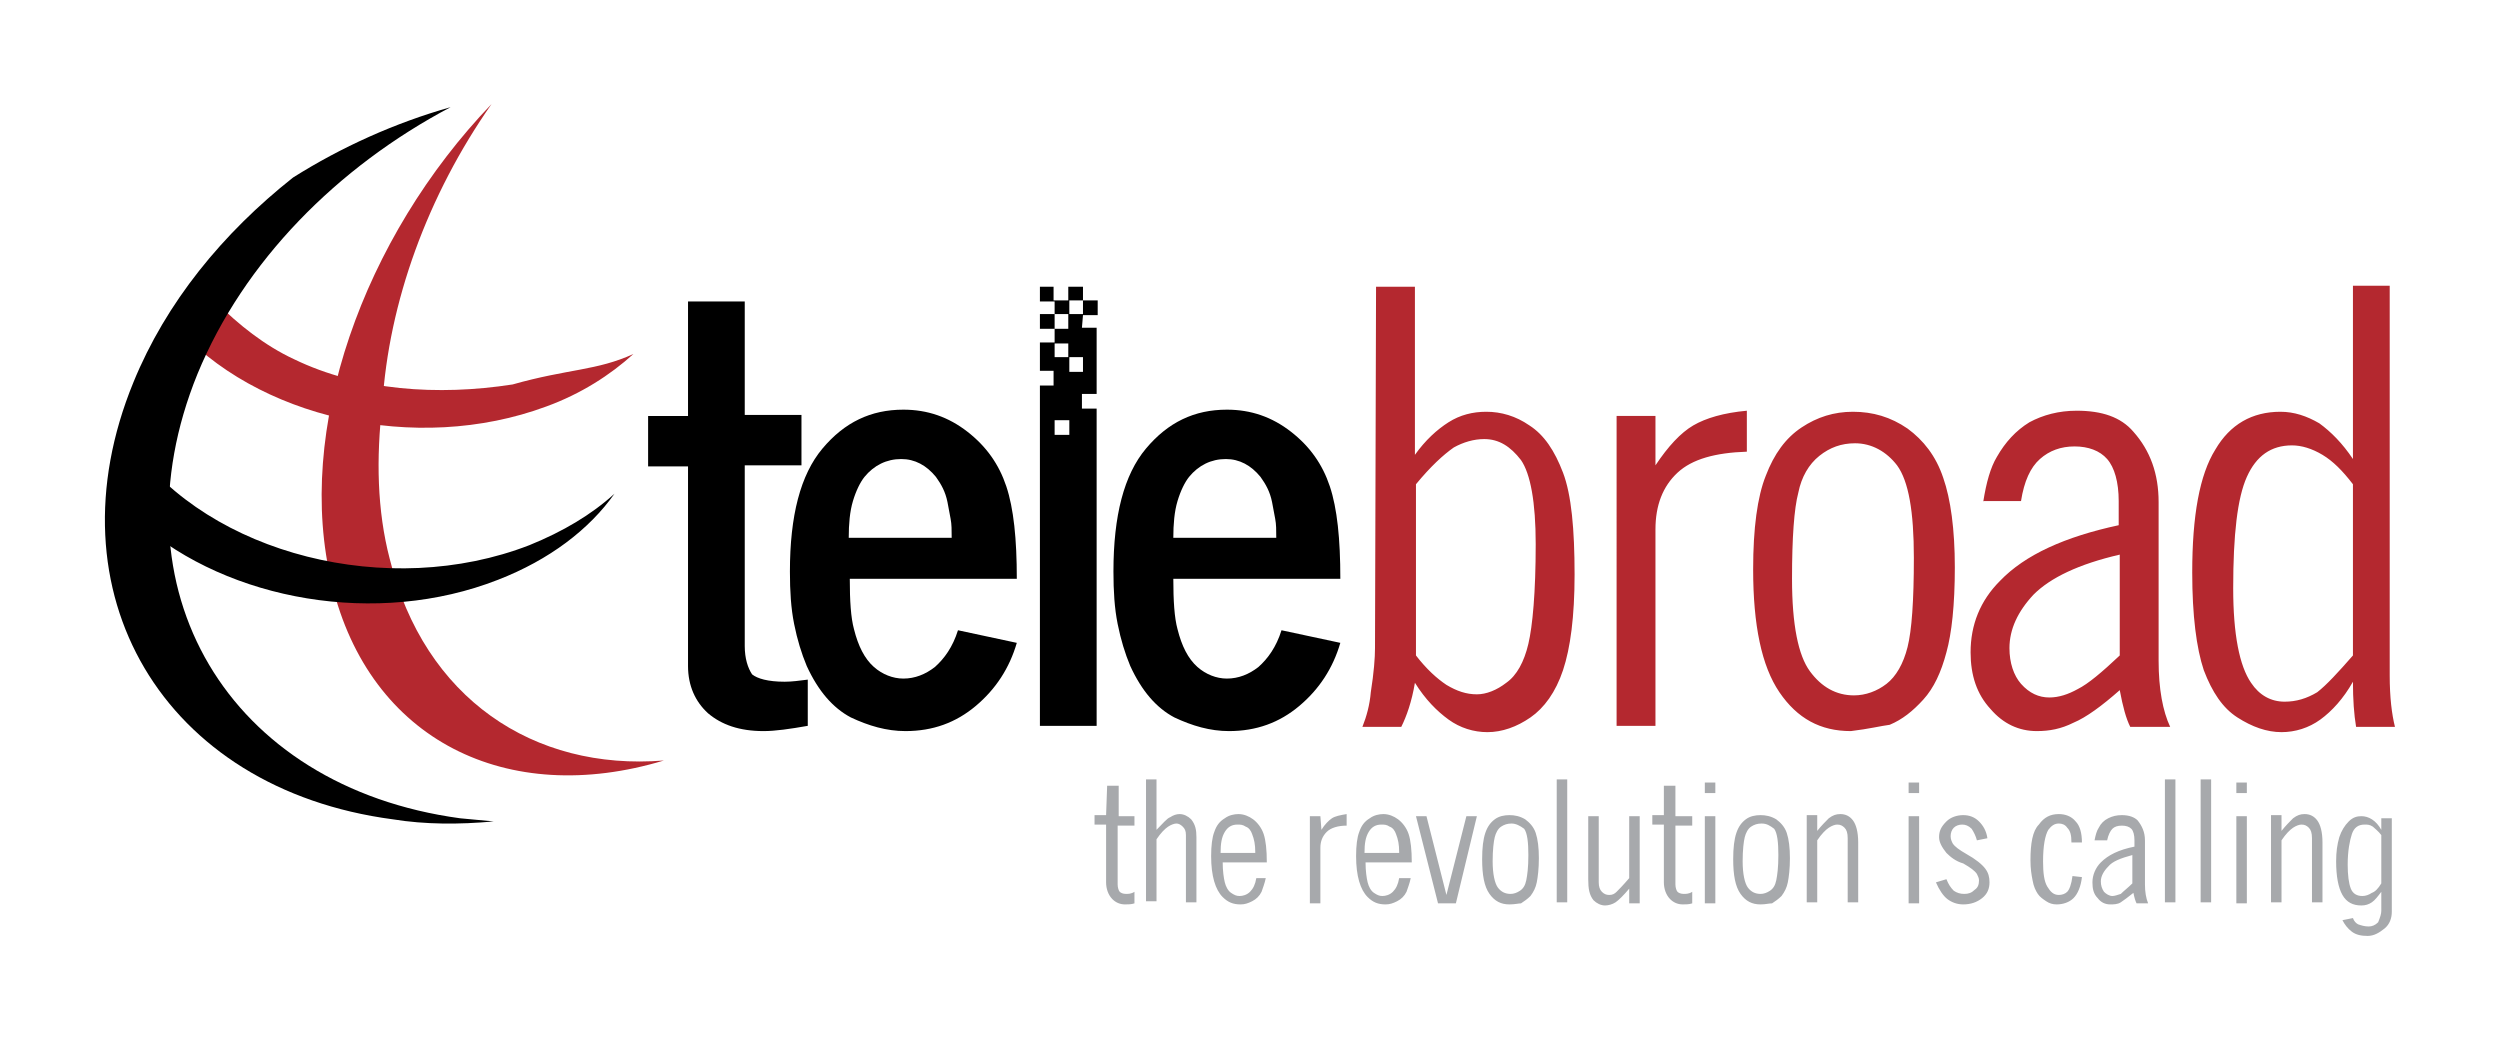 <?xml version="1.0" encoding="utf-8"?>
<!-- Generator: Adobe Illustrator 23.1.0, SVG Export Plug-In . SVG Version: 6.00 Build 0)  -->
<svg version="1.1" id="Layer_1" xmlns="http://www.w3.org/2000/svg" xmlns:xlink="http://www.w3.org/1999/xlink" x="0px" y="0px"
	 viewBox="0 0 238 99" style="enable-background:new 0 0 238 99;" xml:space="preserve">
<style type="text/css">
	.st0{fill-rule:evenodd;clip-rule:evenodd;fill:#B4282F;}
	.st1{fill-rule:evenodd;clip-rule:evenodd;}
	.st2{fill-rule:evenodd;clip-rule:evenodd;fill:#A7A9AC;}
	.st3{fill:#B4282F;}
</style>
<g>
	<path class="st0" d="M16.5,30.8c7.8,9,23.1,12.5,35.5,7.9c3.3-1.2,6.1-3,8.3-5c-3.5,1.6-6.2,1.4-11.5,2.9
		c-7.1,1.1-14.6,0.6-20.8-2.4c-2.8-1.3-5.3-3.3-7.4-5.4L16.5,30.8L16.5,30.8z"/>
	<path class="st0" d="M63.2,72.4c-14.9,4.5-28-1.9-31.6-16.8c-3.6-14.6,3-33,15.2-45.7c-6.1,8.7-9.8,18.9-10.4,28.6
		c-0.6,5.1-0.5,10.1,0.7,14.7C40.4,66.5,50.8,73.4,63.2,72.4L63.2,72.4z"/>
	<path class="st1" d="M37.4,78C15.5,75.1,4.5,56.4,12.7,36.4c3.1-7.6,8.5-14.2,15.2-19.5c4.6-2.9,9.7-5.2,15-6.7
		c-10.8,5.7-19.7,14.7-24.1,25.4c-8.3,20.4,2.9,39.3,25,42.3c1.1,0.1,2.1,0.2,3.2,0.3C43.7,78.5,40.5,78.5,37.4,78L37.4,78z"/>
	<path class="st1" d="M13.3,49.8c8.5,7.4,22.6,9.9,34.1,5.4c4.9-1.9,8.7-4.8,11.1-8.2c-2.2,2-4.9,3.6-8.1,4.9
		C37,57.1,20,52.8,12.5,42.3c-0.4-0.5-0.7-1-1-1.6c0.1,0.9,0.2,1.9,0.3,2.8C12.1,45.7,12.6,47.8,13.3,49.8L13.3,49.8z"/>
	<path class="st2" d="M105.4,74.8h1.1v2.9h1.5v0.9h-1.6v5.6c0,0.3,0.1,0.6,0.2,0.7c0.1,0.1,0.3,0.2,0.6,0.2c0.2,0,0.5,0,0.8-0.2V86
		c-0.3,0.1-0.6,0.1-0.9,0.1c-0.5,0-0.9-0.2-1.2-0.5c-0.4-0.4-0.6-1-0.6-1.6v-5.5h-1.1v-0.9h1.1L105.4,74.8L105.4,74.8z M109.1,74.2
		h1V79c0.6-0.6,1-1.1,1.3-1.2c0.3-0.2,0.6-0.3,0.9-0.3c0.4,0,0.8,0.2,1.1,0.5c0.4,0.5,0.5,1,0.5,1.7v6.2h-1v-6.4
		c0-0.4-0.1-0.6-0.3-0.8c-0.2-0.2-0.4-0.3-0.6-0.3s-0.5,0.1-0.8,0.3c-0.3,0.2-0.7,0.6-1.1,1.2v5.9h-1V74.2L109.1,74.2z M120.5,83.6
		c-0.1,0.5-0.3,1-0.4,1.3c-0.2,0.4-0.5,0.7-0.9,0.9c-0.4,0.2-0.7,0.3-1.1,0.3c-0.7,0-1.2-0.2-1.7-0.7c-0.7-0.7-1.1-2-1.1-3.9
		c0-1,0.1-1.8,0.3-2.3c0.2-0.6,0.5-1,1-1.3c0.4-0.3,0.9-0.4,1.3-0.4c0.5,0,1,0.2,1.4,0.5s0.8,0.8,1,1.4c0.2,0.6,0.3,1.5,0.3,2.7
		h-4.2c0,0.8,0.1,1.5,0.2,1.9c0.1,0.4,0.3,0.8,0.6,1c0.3,0.2,0.5,0.3,0.8,0.3s0.7-0.1,1-0.4s0.5-0.7,0.6-1.3H120.5L120.5,83.6z
		 M119.5,81.1c0-0.7-0.1-1.2-0.3-1.7c-0.1-0.3-0.3-0.6-0.6-0.7c-0.3-0.2-0.5-0.2-0.8-0.2c-0.5,0-0.9,0.2-1.2,0.7
		c-0.3,0.5-0.4,1.1-0.4,2h3.3V81.1z M125.8,79c0.3-0.5,0.7-0.9,1-1.1s0.8-0.3,1.4-0.4v1.1c-0.8,0-1.5,0.2-1.9,0.6
		c-0.4,0.4-0.6,0.9-0.6,1.5V86h-1v-8.3h1L125.8,79L125.8,79z M134.3,83.6c-0.1,0.5-0.3,1-0.4,1.3c-0.2,0.4-0.5,0.7-0.9,0.9
		c-0.4,0.2-0.7,0.3-1.1,0.3c-0.7,0-1.2-0.2-1.7-0.7c-0.7-0.7-1.1-2-1.1-3.9c0-1,0.1-1.8,0.3-2.3c0.2-0.6,0.5-1,1-1.3
		c0.4-0.3,0.9-0.4,1.3-0.4c0.5,0,1,0.2,1.4,0.5c0.4,0.3,0.8,0.8,1,1.4c0.2,0.6,0.3,1.5,0.3,2.7H130c0,0.8,0.1,1.5,0.2,1.9
		c0.1,0.4,0.3,0.8,0.6,1s0.5,0.3,0.8,0.3s0.7-0.1,1-0.4s0.5-0.7,0.6-1.3H134.3L134.3,83.6z M133.2,81.1c0-0.7-0.1-1.2-0.3-1.7
		c-0.1-0.3-0.3-0.6-0.6-0.7c-0.3-0.2-0.5-0.2-0.8-0.2c-0.5,0-0.9,0.2-1.2,0.7c-0.3,0.5-0.4,1.1-0.4,2h3.3V81.1z M134.8,77.7h1
		l1.9,7.5l1.9-7.5h1l-2,8.3h-1.7L134.8,77.7L134.8,77.7z M143.7,86.1c-0.8,0-1.4-0.3-1.9-1s-0.7-1.8-0.7-3.3c0-1.1,0.1-1.9,0.3-2.5
		c0.2-0.6,0.5-1,0.9-1.3s0.9-0.4,1.4-0.4s1,0.1,1.5,0.4c0.4,0.3,0.8,0.7,1,1.3s0.3,1.4,0.3,2.4s-0.1,1.8-0.2,2.3
		c-0.1,0.5-0.3,0.9-0.6,1.3c-0.3,0.3-0.6,0.5-0.9,0.7C144.6,86,144.2,86.1,143.7,86.1L143.7,86.1z M143.9,78.4c-0.4,0-0.7,0.1-1,0.3
		s-0.5,0.6-0.6,1c-0.1,0.4-0.2,1.2-0.2,2.3c0,1.2,0.2,2.1,0.5,2.5c0.3,0.4,0.7,0.6,1.2,0.6c0.3,0,0.6-0.1,0.9-0.3
		c0.3-0.2,0.5-0.5,0.6-1s0.2-1.2,0.2-2.4c0-1.2-0.1-2.1-0.4-2.5C144.7,78.6,144.3,78.4,143.9,78.4L143.9,78.4z M148.2,74.2h1v11.7
		h-1V74.2L148.2,74.2z M151.2,77.7h1V84c0,0.4,0.1,0.7,0.3,0.9c0.2,0.2,0.4,0.3,0.7,0.3s0.5-0.1,0.7-0.3s0.6-0.6,1.2-1.3v-5.9h1V86
		h-1v-1.4c-0.5,0.6-1,1.1-1.3,1.3c-0.3,0.2-0.7,0.3-1,0.3c-0.4,0-0.8-0.2-1.1-0.5c-0.4-0.5-0.5-1.1-0.5-2L151.2,77.7L151.2,77.7z
		 M158.4,74.8h1.1v2.9h1.6v0.9h-1.6v5.6c0,0.3,0.1,0.6,0.2,0.7c0.1,0.1,0.3,0.2,0.6,0.2c0.2,0,0.5,0,0.8-0.2V86
		c-0.3,0.1-0.6,0.1-0.9,0.1c-0.5,0-0.9-0.2-1.2-0.5c-0.4-0.4-0.6-1-0.6-1.6v-5.5h-1.1v-0.9h1.1L158.4,74.8L158.4,74.8z M162.3,74.5
		h1v1h-1V74.5L162.3,74.5z M162.3,77.7h1V86h-1V77.7L162.3,77.7z M167.6,86.1c-0.8,0-1.4-0.3-1.9-1s-0.7-1.8-0.7-3.3
		c0-1.1,0.1-1.9,0.3-2.5c0.2-0.6,0.5-1,0.9-1.3s0.9-0.4,1.4-0.4s1,0.1,1.5,0.4c0.4,0.3,0.8,0.7,1,1.3s0.3,1.4,0.3,2.4
		s-0.1,1.8-0.2,2.3c-0.1,0.5-0.3,0.9-0.6,1.3c-0.3,0.3-0.6,0.5-0.9,0.7C168.4,86,168.1,86.1,167.6,86.1L167.6,86.1z M167.7,78.4
		c-0.4,0-0.7,0.1-1,0.3s-0.5,0.6-0.6,1c-0.1,0.4-0.2,1.2-0.2,2.3c0,1.2,0.2,2.1,0.5,2.5c0.3,0.4,0.7,0.6,1.2,0.6
		c0.3,0,0.6-0.1,0.9-0.3c0.3-0.2,0.5-0.5,0.6-1s0.2-1.2,0.2-2.4c0-1.2-0.1-2.1-0.4-2.5C168.5,78.6,168.2,78.4,167.7,78.4L167.7,78.4
		z M173,79.1c0.4-0.5,0.8-0.9,1.1-1.2c0.4-0.3,0.7-0.4,1.1-0.4c0.5,0,0.9,0.2,1.2,0.6c0.3,0.4,0.5,1.1,0.5,2.1v5.7h-1v-6.1
		c0-0.5-0.1-0.8-0.3-1s-0.4-0.3-0.7-0.3c-0.2,0-0.5,0.1-0.8,0.3s-0.7,0.6-1.1,1.2v5.9h-1v-8.3h1V79.1L173,79.1z M181.7,74.5h1v1h-1
		V74.5L181.7,74.5z M181.7,77.7h1V86h-1V77.7L181.7,77.7z M185.3,81.2c-0.4-0.5-0.7-1-0.7-1.5c0-0.6,0.2-1,0.7-1.5
		c0.4-0.4,1-0.6,1.6-0.6s1.1,0.2,1.5,0.6c0.4,0.4,0.7,0.9,0.8,1.6l-1,0.2c-0.1-0.4-0.3-0.8-0.5-1.1c-0.3-0.3-0.6-0.4-0.9-0.4
		c-0.3,0-0.6,0.1-0.8,0.3c-0.2,0.2-0.3,0.5-0.3,0.8s0.1,0.5,0.2,0.7c0.2,0.3,0.6,0.6,1.3,1c0.9,0.5,1.5,1,1.8,1.4
		c0.3,0.4,0.4,0.8,0.4,1.3c0,0.6-0.2,1.1-0.7,1.5c-0.5,0.4-1.1,0.6-1.8,0.6c-0.6,0-1.1-0.2-1.5-0.5s-0.8-0.9-1.1-1.6l1-0.3
		c0.2,0.5,0.4,0.8,0.7,1.1c0.3,0.2,0.6,0.3,1,0.3s0.7-0.1,1-0.4c0.3-0.2,0.4-0.5,0.4-0.9c0-0.2-0.1-0.4-0.2-0.6
		c-0.2-0.3-0.6-0.6-1.3-1C186.2,82,185.7,81.6,185.3,81.2L185.3,81.2z M198.2,83.5c-0.1,0.9-0.4,1.6-0.8,2c-0.4,0.4-1,0.6-1.6,0.6
		c-0.4,0-0.7-0.1-1-0.3c-0.3-0.2-0.6-0.4-0.8-0.7s-0.4-0.7-0.5-1.3c-0.1-0.5-0.2-1.1-0.2-1.9c0-1.6,0.2-2.8,0.8-3.4
		c0.5-0.7,1.1-1,1.9-1c0.6,0,1.2,0.2,1.6,0.7c0.4,0.4,0.6,1.1,0.6,2h-1c0-0.7-0.1-1.1-0.4-1.4c-0.2-0.3-0.5-0.4-0.8-0.4
		c-0.4,0-0.7,0.2-1,0.6c-0.3,0.5-0.5,1.5-0.5,3c0,1.1,0.1,1.9,0.4,2.4c0.3,0.5,0.6,0.8,1.1,0.8c0.3,0,0.6-0.1,0.8-0.3
		c0.2-0.2,0.4-0.7,0.5-1.5L198.2,83.5L198.2,83.5z M199.4,80c0.1-0.5,0.2-0.9,0.4-1.2c0.2-0.4,0.5-0.7,0.9-0.9
		c0.4-0.2,0.8-0.3,1.3-0.3c0.7,0,1.2,0.2,1.5,0.5c0.4,0.5,0.7,1.1,0.7,1.9v4.2c0,0.7,0.1,1.3,0.3,1.8h-1.1c-0.1-0.2-0.2-0.5-0.3-1
		c-0.5,0.4-0.9,0.7-1.2,0.9s-0.7,0.2-1,0.2c-0.5,0-0.9-0.2-1.2-0.6c-0.4-0.4-0.5-0.9-0.5-1.5c0-0.7,0.3-1.4,0.8-1.9
		c0.7-0.7,1.7-1.2,3.2-1.5V80c0-0.5-0.1-0.9-0.3-1.1s-0.5-0.3-0.9-0.3s-0.7,0.1-0.9,0.3s-0.4,0.6-0.5,1.1H199.4L199.4,80z M203,84.1
		v-2.7c-1.1,0.3-1.9,0.6-2.3,1.1c-0.4,0.4-0.7,0.9-0.7,1.4c0,0.4,0.1,0.7,0.3,1c0.2,0.2,0.5,0.4,0.8,0.4c0.2,0,0.5-0.1,0.8-0.2
		C202.2,84.8,202.6,84.5,203,84.1L203,84.1z M206.1,74.2h1v11.7h-1V74.2L206.1,74.2z M209.5,74.2h1v11.7h-1V74.2L209.5,74.2z
		 M212.9,74.5h1v1h-1V74.5L212.9,74.5z M212.9,77.7h1V86h-1V77.7L212.9,77.7z M217.2,79.1c0.4-0.5,0.8-0.9,1.1-1.2
		c0.4-0.3,0.7-0.4,1.1-0.4c0.5,0,0.9,0.2,1.2,0.6c0.3,0.4,0.5,1.1,0.5,2.1v5.7h-1v-6.1c0-0.5-0.1-0.8-0.3-1s-0.4-0.3-0.7-0.3
		c-0.2,0-0.5,0.1-0.8,0.3s-0.7,0.6-1.1,1.2v5.9h-1v-8.3h1V79.1L217.2,79.1z M226.7,84.1v-4.6c-0.3-0.4-0.6-0.6-0.8-0.8
		c-0.3-0.2-0.5-0.2-0.8-0.2c-0.6,0-1,0.3-1.2,0.9c-0.2,0.6-0.4,1.6-0.4,2.9c0,1,0.1,1.8,0.3,2.3s0.6,0.7,1.1,0.7
		c0.3,0,0.6-0.1,0.9-0.3C226.1,84.9,226.4,84.6,226.7,84.1L226.7,84.1z M226.7,86.7v-1.8c-0.3,0.4-0.6,0.8-0.9,1
		c-0.3,0.2-0.6,0.3-1,0.3c-0.8,0-1.4-0.3-1.8-1c-0.4-0.7-0.6-1.8-0.6-3.2c0-0.9,0.1-1.6,0.3-2.3c0.2-0.6,0.5-1.1,0.9-1.5
		c0.4-0.4,0.8-0.5,1.2-0.5c0.7,0,1.4,0.4,1.9,1.3v-1.1h1v8.9c0,0.6-0.2,1.2-0.7,1.6c-0.5,0.4-1,0.7-1.6,0.7s-1.1-0.1-1.5-0.4
		s-0.7-0.7-0.9-1.1l1-0.2c0.1,0.3,0.3,0.5,0.5,0.6c0.3,0.1,0.6,0.2,1,0.2c0.3,0,0.6-0.1,0.9-0.4C226.6,87.3,226.7,87,226.7,86.7
		L226.7,86.7z"/>
	<path class="st3" d="M131,27.3h3.7v16c1-1.4,2.1-2.4,3.2-3.1c1.1-0.7,2.3-1,3.6-1c1.4,0,2.8,0.4,4.1,1.3c1.4,0.9,2.4,2.4,3.2,4.5
		s1.1,5.4,1.1,9.7c0,4-0.4,7-1.1,9.1c-0.7,2.1-1.8,3.6-3.1,4.5c-1.3,0.9-2.7,1.4-4.1,1.4c-1.3,0-2.6-0.4-3.7-1.2s-2.2-1.9-3.2-3.5
		c-0.3,1.8-0.8,3.2-1.3,4.2h-3.7c0.4-1,0.7-2.1,0.8-3.3c0.3-1.9,0.4-3.3,0.4-4.2L131,27.3L131,27.3z M227.5,27.2v37.1
		c0,2.1,0.2,3.7,0.5,4.9h-3.7c-0.2-1.2-0.3-2.6-0.3-4.3c-0.9,1.6-2,2.8-3.1,3.6c-1.1,0.8-2.4,1.2-3.7,1.2c-1.4,0-2.8-0.5-4.2-1.4
		s-2.4-2.4-3.2-4.5c-0.7-2.1-1.1-5.2-1.1-9.3c0-5.4,0.7-9.3,2.2-11.7c1.4-2.4,3.5-3.6,6.2-3.6c1.3,0,2.5,0.4,3.7,1.1
		c1.1,0.8,2.2,1.9,3.2,3.4V27.2H227.5L227.5,27.2z M134.8,46.1v16.3c1,1.3,2,2.2,2.9,2.8c1,0.6,1.9,0.9,2.9,0.9
		c0.9,0,1.9-0.4,2.8-1.1c1-0.7,1.7-2,2.1-3.7c0.4-1.7,0.7-4.9,0.7-9.5c0-4-0.5-6.7-1.4-8c-1-1.3-2.1-2-3.5-2c-1,0-2,0.3-2.9,0.8
		C137.4,43.3,136.2,44.4,134.8,46.1L134.8,46.1z M157.6,44.3c1.2-1.8,2.4-3.1,3.6-3.8c1.2-0.7,2.9-1.2,5.1-1.4V43
		c-3,0.1-5.2,0.7-6.6,2c-1.4,1.3-2.1,3.1-2.1,5.4v18.7h-3.7V39.6h3.7V44.3L157.6,44.3z M176.2,69.6c-2.9,0-5.1-1.2-6.8-3.7
		c-1.7-2.5-2.5-6.4-2.5-11.7c0-3.9,0.4-6.9,1.2-8.9c0.8-2.1,1.9-3.6,3.4-4.6s3.1-1.5,4.9-1.5c1.9,0,3.6,0.5,5.2,1.6
		c1.5,1.1,2.7,2.6,3.4,4.7c0.7,2,1.1,4.9,1.1,8.5s-0.3,6.3-0.8,8.1c-0.5,1.9-1.2,3.4-2.2,4.5c-1,1.1-2,1.9-3.2,2.4
		C179.1,69.1,177.9,69.4,176.2,69.6L176.2,69.6z M176.6,42.2c-1.3,0-2.4,0.4-3.4,1.2s-1.7,2-2,3.5c-0.4,1.5-0.6,4.3-0.6,8.2
		c0,4.4,0.6,7.3,1.7,8.8c1.1,1.5,2.5,2.3,4.2,2.3c1.1,0,2.2-0.4,3.1-1.1c0.9-0.7,1.6-1.9,2-3.5s0.6-4.4,0.6-8.5
		c0-4.4-0.5-7.3-1.6-8.8C179.6,43,178.2,42.2,176.6,42.2L176.6,42.2z M188.8,47.8c0.3-1.9,0.7-3.3,1.3-4.3c0.8-1.4,1.8-2.5,3.1-3.3
		c1.3-0.7,2.8-1.1,4.5-1.1c2.4,0,4.2,0.6,5.4,2c1.6,1.8,2.4,4,2.4,6.7v15.1c0,2.7,0.4,4.8,1.1,6.3h-3.8c-0.4-0.8-0.7-1.9-1-3.5
		c-1.7,1.5-3.2,2.6-4.4,3.1c-1.2,0.6-2.3,0.8-3.5,0.8c-1.7,0-3.2-0.7-4.4-2.1c-1.3-1.4-1.9-3.2-1.9-5.4c0-2.6,0.9-4.9,2.8-6.8
		c2.4-2.5,6.2-4.2,11.3-5.3v-2.3c0-1.8-0.4-3.2-1.1-4c-0.7-0.8-1.8-1.2-3.1-1.2s-2.4,0.4-3.3,1.2c-0.9,0.8-1.5,2.1-1.8,4h-3.6V47.8z
		 M201.8,62.4v-9.6c-3.9,0.9-6.6,2.2-8.2,3.8c-1.5,1.6-2.3,3.3-2.3,5.1c0,1.4,0.4,2.6,1.1,3.4c0.8,0.9,1.7,1.3,2.7,1.3
		c0.9,0,1.8-0.3,2.7-0.8C198.8,65.1,200.1,64,201.8,62.4L201.8,62.4z M224,62.4V46.1c-1-1.3-1.9-2.2-2.9-2.8s-2-0.9-2.9-0.9
		c-2,0-3.4,1-4.3,3c-0.9,2-1.3,5.5-1.3,10.6c0,4.4,0.6,7.4,1.7,9c0.8,1.2,1.9,1.8,3.2,1.8c1.1,0,2.1-0.3,3.1-0.9
		C221.5,65.2,222.6,64,224,62.4L224,62.4z"/>
	<path d="M65.5,28.7h5.4v10.8h5.4v4.8h-5.4v17.2c0,1.2,0.3,2.1,0.7,2.7c0.5,0.4,1.5,0.7,3.1,0.7c0.7,0,1.4-0.1,2.2-0.2v4.4
		c-1.7,0.3-3.1,0.5-4.2,0.5c-2.3,0-4-0.6-5.3-1.7c-1.2-1.1-1.9-2.6-1.9-4.5v-19h-3.8v-4.8h3.8V28.7L65.5,28.7z"/>
	<path d="M96.8,61.2c-0.7,2.4-2,4.4-3.9,6s-4.1,2.4-6.7,2.4c-1.8,0-3.5-0.5-5.2-1.3c-1.7-0.9-3.1-2.5-4.2-4.9
		c-0.5-1.2-0.9-2.5-1.2-4c-0.3-1.5-0.4-3.1-0.4-5c0-5.3,1-9.2,3.1-11.7S82.9,39,86,39c2.3,0,4.3,0.7,6.1,2.1c1.8,1.4,3,3.1,3.7,5.2
		s1,5,1,8.8H80.9c0,2.1,0.1,3.7,0.4,4.8c0.4,1.6,1,2.8,1.9,3.6c0.8,0.7,1.8,1.1,2.8,1.1c1.1,0,2.1-0.4,3-1.1
		c0.9-0.8,1.7-1.9,2.2-3.5L96.8,61.2L96.8,61.2z M90.6,51.2c0-0.7,0-1.3-0.1-1.8s-0.2-1.1-0.3-1.6c-0.2-1-0.6-1.7-1.1-2.4
		c-0.9-1.1-2-1.7-3.3-1.7c-1.4,0-2.6,0.6-3.5,1.7c-0.4,0.5-0.8,1.3-1.1,2.3c-0.3,1-0.4,2.2-0.4,3.5H90.6L90.6,51.2z"/>
	<path d="M127.6,61.2c-0.7,2.4-2,4.4-3.9,6s-4.1,2.4-6.7,2.4c-1.8,0-3.5-0.5-5.2-1.3c-1.7-0.9-3.1-2.5-4.2-4.9
		c-0.5-1.2-0.9-2.5-1.2-4c-0.3-1.5-0.4-3.1-0.4-5c0-5.3,1-9.2,3.1-11.7s4.6-3.7,7.7-3.7c2.3,0,4.3,0.7,6.1,2.1
		c1.8,1.4,3,3.1,3.7,5.2s1,5,1,8.8h-15.9c0,2.1,0.1,3.7,0.4,4.8c0.4,1.6,1,2.8,1.9,3.6c0.8,0.7,1.8,1.1,2.8,1.1c1.1,0,2.1-0.4,3-1.1
		c0.9-0.8,1.7-1.9,2.2-3.5L127.6,61.2L127.6,61.2z M121.5,51.2c0-0.7,0-1.3-0.1-1.8s-0.2-1.1-0.3-1.6c-0.2-1-0.6-1.7-1.1-2.4
		c-0.9-1.1-2-1.7-3.3-1.7c-1.4,0-2.6,0.6-3.5,1.7c-0.4,0.5-0.8,1.3-1.1,2.3c-0.3,1-0.4,2.2-0.4,3.5H121.5L121.5,51.2z"/>
	<path d="M103.1,30h1.4v-1.4h-1.4v-1.3h-1.4v1.3h-1.4v-1.3H99v1.4h1.4v1.2H99v1.4h1.4v1.3H99v2.7h1.3v1.4H99c0,10.8,0,21.6,0,32.4
		h5.4c0-9.7,0-20.5,0-30.2H103v-1.4h1.4v-6.3H103L103.1,30L103.1,30z M103.1,28.6v1.3h-1.3v-1.3H103.1L103.1,28.6z M101.7,29.9v1.4
		h-1.3v-1.4H101.7L101.7,29.9z M100.4,40h1.4v1.4h-1.4V40L100.4,40z M103.1,35.4h-1.3V34h1.3V35.4L103.1,35.4z M101.7,32.7V34h-1.3
		v-1.3H101.7L101.7,32.7z"/>
</g>
</svg>

